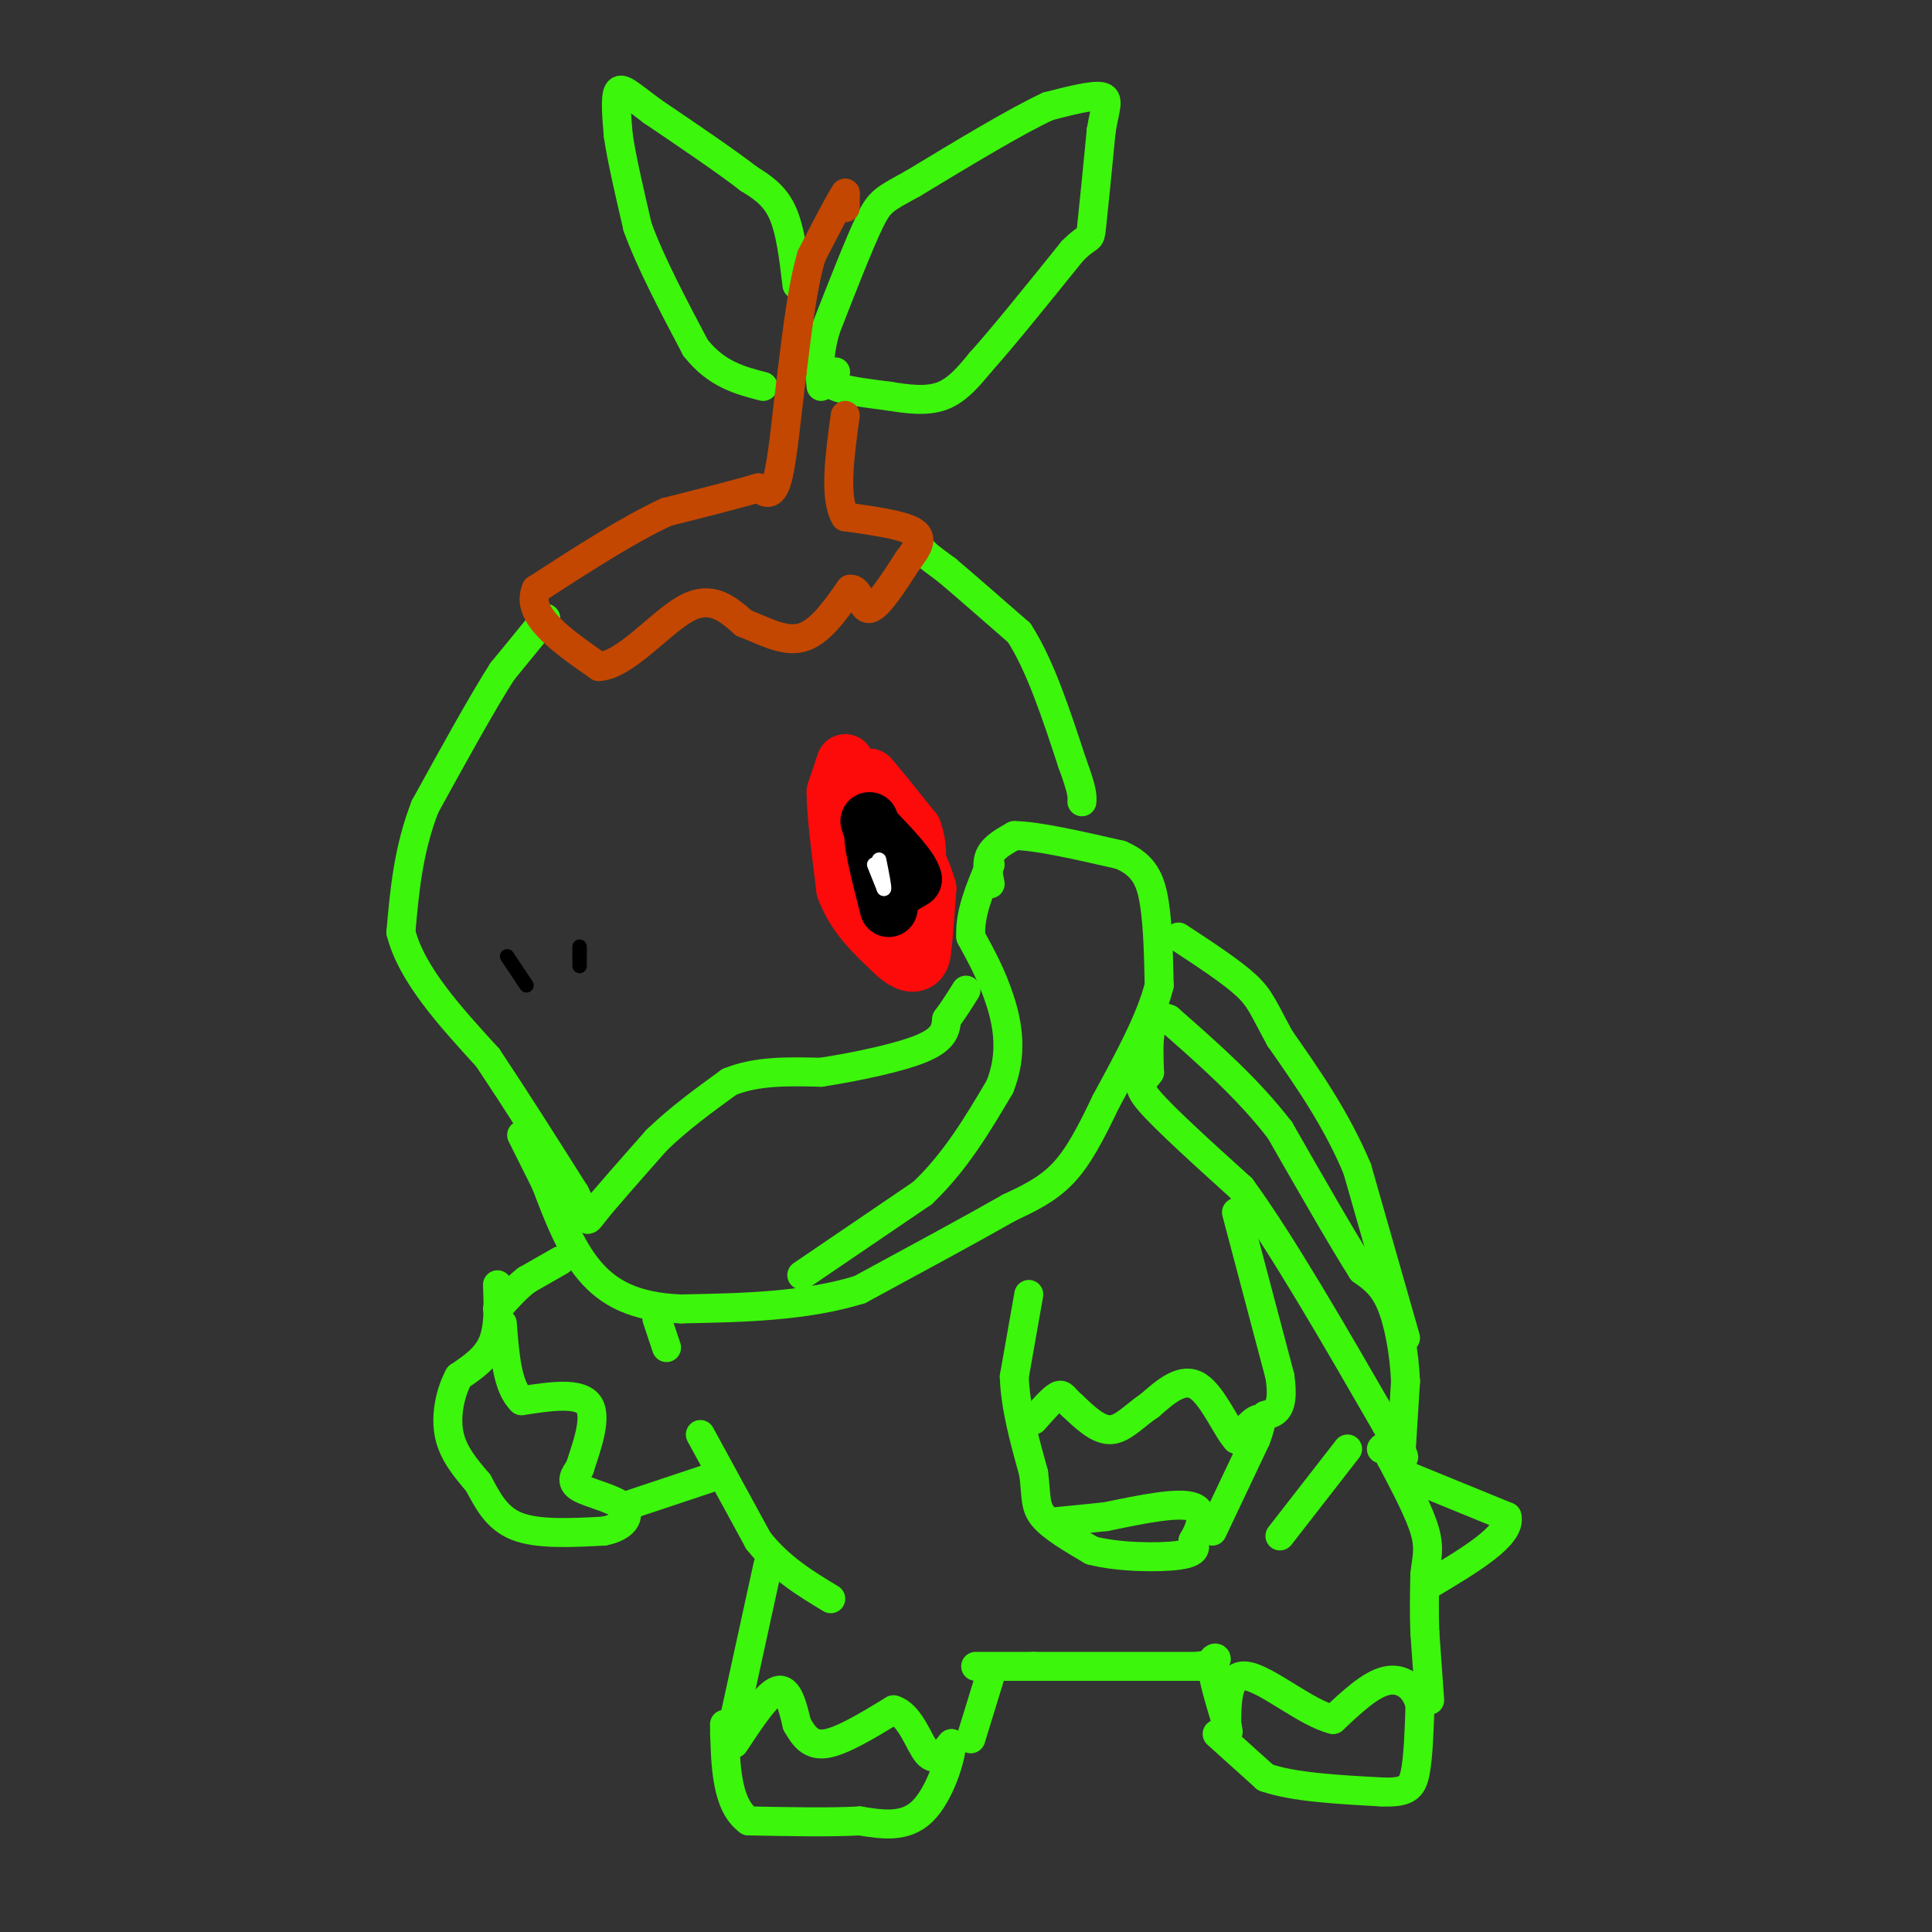 <svg viewBox='0 0 400 400' version='1.1' xmlns='http://www.w3.org/2000/svg' xmlns:xlink='http://www.w3.org/1999/xlink'><rect x="0" y="0" width="400" height="400" fill="#333333" stroke="none"/><g fill='none' stroke='#3CF60C' stroke-width='6' stroke-linecap='round' stroke-linejoin='round'><path d='M191,114c0.000,0.000 1.000,1.000 1,1'/><path d='M192,115c0.833,0.667 2.417,1.833 4,3'/><path d='M196,118c3.167,2.667 9.083,7.833 15,13'/><path d='M211,131c4.333,6.667 7.667,16.833 11,27'/><path d='M222,158c2.167,5.833 2.083,6.917 2,8'/><path d='M173,77c-0.917,1.083 -1.833,2.167 0,3c1.833,0.833 6.417,1.417 11,2'/><path d='M184,82c3.800,0.622 7.800,1.178 11,0c3.200,-1.178 5.600,-4.089 8,-7'/><path d='M203,75c4.500,-5.000 11.750,-14.000 19,-23'/><path d='M222,52c3.756,-3.800 3.644,-1.800 4,-5c0.356,-3.200 1.178,-11.600 2,-20'/><path d='M228,27c0.800,-4.756 1.800,-6.644 0,-7c-1.800,-0.356 -6.400,0.822 -11,2'/><path d='M217,22c-6.500,3.000 -17.250,9.500 -28,16'/><path d='M189,38c-5.956,3.289 -6.844,3.511 -9,8c-2.156,4.489 -5.578,13.244 -9,22'/><path d='M171,68c-1.667,5.667 -1.333,8.833 -1,12'/><path d='M165,59c-0.667,-5.667 -1.333,-11.333 -3,-15c-1.667,-3.667 -4.333,-5.333 -7,-7'/><path d='M155,37c-4.500,-3.500 -12.250,-8.750 -20,-14'/><path d='M135,23c-4.667,-3.467 -6.333,-5.133 -7,-4c-0.667,1.133 -0.333,5.067 0,9'/><path d='M128,28c0.667,4.667 2.333,11.833 4,19'/><path d='M132,47c2.667,7.333 7.333,16.167 12,25'/><path d='M144,72c4.333,5.500 9.167,6.750 14,8'/><path d='M113,128c0.000,0.000 -9.000,11.000 -9,11'/><path d='M104,139c-4.167,6.500 -10.083,17.250 -16,28'/><path d='M88,167c-3.500,9.000 -4.250,17.500 -5,26'/><path d='M83,193c2.167,8.667 10.083,17.333 18,26'/><path d='M101,219c6.000,9.000 12.000,18.500 18,28'/><path d='M119,247c3.111,5.911 1.889,6.689 4,4c2.111,-2.689 7.556,-8.844 13,-15'/><path d='M136,236c4.667,-4.500 9.833,-8.250 15,-12'/><path d='M151,224c5.667,-2.333 12.333,-2.167 19,-2'/><path d='M170,222c7.400,-1.156 16.400,-3.044 21,-5c4.600,-1.956 4.800,-3.978 5,-6'/><path d='M196,211c1.500,-2.000 2.750,-4.000 4,-6'/><path d='M116,261c0.000,0.000 -7.000,4.000 -7,4'/><path d='M109,265c-2.167,1.667 -4.083,3.833 -6,6'/><path d='M129,312c0.000,0.000 18.000,-6.000 18,-6'/><path d='M145,297c0.000,0.000 12.000,22.000 12,22'/><path d='M157,319c4.500,5.667 9.750,8.833 15,12'/><path d='M136,273c0.000,0.000 2.000,6.000 2,6'/><path d='M159,324c0.000,0.000 -7.000,32.000 -7,32'/><path d='M152,356c-1.500,5.833 -1.750,4.417 -2,3'/><path d='M202,345c0.000,0.000 12.000,0.000 12,0'/><path d='M214,345c7.667,0.000 20.833,0.000 34,0'/><path d='M248,345c5.822,-0.800 3.378,-2.800 3,-1c-0.378,1.800 1.311,7.400 3,13'/><path d='M254,357c0.500,2.333 0.250,1.667 0,1'/><path d='M205,347c0.000,0.000 -4.000,13.000 -4,13'/><path d='M296,352c0.000,0.000 -1.000,-14.000 -1,-14'/><path d='M295,338c-0.167,-4.333 -0.083,-8.167 0,-12'/><path d='M295,326c0.311,-3.200 1.089,-5.200 0,-9c-1.089,-3.800 -4.044,-9.400 -7,-15'/><path d='M288,302c-1.500,-2.833 -1.750,-2.417 -2,-2'/><path d='M290,305c0.000,0.000 22.000,9.000 22,9'/><path d='M312,314c1.000,3.833 -7.500,8.917 -16,14'/><path d='M256,251c0.000,0.000 9.000,34.000 9,34'/><path d='M265,285c1.000,7.000 -1.000,7.500 -3,8'/><path d='M279,300c0.000,0.000 -14.000,18.000 -14,18'/><path d='M213,268c0.000,0.000 -3.000,17.000 -3,17'/><path d='M210,285c0.167,6.167 2.083,13.083 4,20'/><path d='M214,305c0.622,4.800 0.178,6.800 2,9c1.822,2.200 5.911,4.600 10,7'/><path d='M226,321c5.422,1.444 13.978,1.556 18,1c4.022,-0.556 3.511,-1.778 3,-3'/><path d='M247,319c1.267,-2.111 2.933,-5.889 0,-7c-2.933,-1.111 -10.467,0.444 -18,2'/><path d='M229,314c-4.667,0.500 -7.333,0.750 -10,1'/><path d='M251,317c0.000,0.000 9.000,-19.000 9,-19'/><path d='M260,298c1.578,-4.022 1.022,-4.578 0,-4c-1.022,0.578 -2.511,2.289 -4,4'/><path d='M256,298c-1.956,-2.000 -4.844,-9.000 -8,-11c-3.156,-2.000 -6.578,1.000 -10,4'/><path d='M238,291c-2.978,1.956 -5.422,4.844 -8,5c-2.578,0.156 -5.289,-2.422 -8,-5'/><path d='M222,291c-1.689,-1.444 -1.911,-2.556 -3,-2c-1.089,0.556 -3.044,2.778 -5,5'/><path d='M103,266c0.167,4.417 0.333,8.833 -1,12c-1.333,3.167 -4.167,5.083 -7,7'/><path d='M95,285c-1.800,3.311 -2.800,8.089 -2,12c0.800,3.911 3.400,6.956 6,10'/><path d='M99,307c1.911,3.511 3.689,7.289 8,9c4.311,1.711 11.156,1.356 18,1'/><path d='M125,317c4.226,-0.786 5.792,-3.250 4,-5c-1.792,-1.750 -6.940,-2.786 -9,-4c-2.060,-1.214 -1.030,-2.607 0,-4'/><path d='M120,304c1.067,-3.467 3.733,-10.133 2,-13c-1.733,-2.867 -7.867,-1.933 -14,-1'/><path d='M108,290c-3.000,-2.833 -3.500,-9.417 -4,-16'/><path d='M152,361c3.417,-5.167 6.833,-10.333 9,-11c2.167,-0.667 3.083,3.167 4,7'/><path d='M165,357c1.333,2.289 2.667,4.511 6,4c3.333,-0.511 8.667,-3.756 14,-7'/><path d='M185,354c3.511,1.000 5.289,7.000 7,9c1.711,2.000 3.356,0.000 5,-2'/><path d='M197,361c0.022,2.711 -2.422,10.489 -6,14c-3.578,3.511 -8.289,2.756 -13,2'/><path d='M178,377c-6.000,0.333 -14.500,0.167 -23,0'/><path d='M155,377c-4.667,-3.333 -4.833,-11.667 -5,-20'/><path d='M252,359c0.000,0.000 10.000,9.000 10,9'/><path d='M262,368c5.667,2.000 14.833,2.500 24,3'/><path d='M286,371c5.244,0.200 6.356,-0.800 7,-4c0.644,-3.200 0.822,-8.600 1,-14'/><path d='M294,353c-0.911,-3.644 -3.689,-5.756 -7,-5c-3.311,0.756 -7.156,4.378 -11,8'/><path d='M276,356c-5.533,-1.289 -13.867,-8.511 -18,-9c-4.133,-0.489 -4.067,5.756 -4,12'/><path d='M290,302c0.000,0.000 1.000,-16.000 1,-16'/><path d='M291,286c-0.244,-5.733 -1.356,-12.067 -3,-16c-1.644,-3.933 -3.822,-5.467 -6,-7'/><path d='M282,263c-3.833,-6.000 -10.417,-17.500 -17,-29'/><path d='M265,234c-6.667,-8.667 -14.833,-15.833 -23,-23'/><path d='M242,211c-4.500,-2.000 -4.250,4.500 -4,11'/><path d='M238,222c-1.467,2.244 -3.133,2.356 0,6c3.133,3.644 11.067,10.822 19,18'/><path d='M257,246c8.167,11.167 19.083,30.083 30,49'/><path d='M287,295c5.333,9.000 3.667,7.000 2,5'/><path d='M291,277c0.000,0.000 -10.000,-35.000 -10,-35'/><path d='M281,242c-4.333,-10.333 -10.167,-18.667 -16,-27'/><path d='M265,215c-3.422,-6.200 -3.978,-8.200 -7,-11c-3.022,-2.800 -8.511,-6.400 -14,-10'/><path d='M205,183c-0.417,-2.167 -0.833,-4.333 0,-6c0.833,-1.667 2.917,-2.833 5,-4'/><path d='M210,173c4.500,0.000 13.250,2.000 22,4'/><path d='M232,177c4.933,2.089 6.267,5.311 7,10c0.733,4.689 0.867,10.844 1,17'/><path d='M240,204c-1.667,6.833 -6.333,15.417 -11,24'/><path d='M229,228c-3.222,6.756 -5.778,11.644 -9,15c-3.222,3.356 -7.111,5.178 -11,7'/><path d='M209,250c-7.000,4.000 -19.000,10.500 -31,17'/><path d='M178,267c-11.333,3.500 -24.167,3.750 -37,4'/><path d='M141,271c-9.578,-0.356 -15.022,-3.244 -19,-8c-3.978,-4.756 -6.489,-11.378 -9,-18'/><path d='M113,245c-2.333,-4.667 -3.667,-7.333 -5,-10'/><path d='M166,264c0.000,0.000 25.000,-17.000 25,-17'/><path d='M191,247c6.833,-6.500 11.417,-14.250 16,-22'/><path d='M207,225c2.756,-6.844 1.644,-12.956 0,-18c-1.644,-5.044 -3.822,-9.022 -6,-13'/><path d='M201,194c-0.333,-4.667 1.833,-9.833 4,-15'/></g>
<g fill='none' stroke='#C34701' stroke-width='6' stroke-linecap='round' stroke-linejoin='round'><path d='M175,43c0.000,0.000 0.000,-3.000 0,-3'/><path d='M175,40c-1.167,1.667 -4.083,7.333 -7,13'/><path d='M168,53c-1.833,6.167 -2.917,15.083 -4,24'/><path d='M164,77c-1.111,8.533 -1.889,17.867 -3,22c-1.111,4.133 -2.556,3.067 -4,2'/><path d='M157,101c-3.833,1.167 -11.417,3.083 -19,5'/><path d='M138,106c-7.667,3.500 -17.333,9.750 -27,16'/><path d='M111,122c-2.333,5.333 5.333,10.667 13,16'/><path d='M124,138c5.489,-0.311 12.711,-9.089 18,-12c5.289,-2.911 8.644,0.044 12,3'/><path d='M154,129c4.089,1.578 8.311,4.022 12,3c3.689,-1.022 6.844,-5.511 10,-10'/><path d='M176,122c2.089,-0.222 2.311,4.222 4,4c1.689,-0.222 4.844,-5.111 8,-10'/><path d='M188,116c2.089,-2.756 3.311,-4.644 1,-6c-2.311,-1.356 -8.156,-2.178 -14,-3'/><path d='M175,107c-2.333,-4.000 -1.167,-12.500 0,-21'/></g>
<g fill='none' stroke='#FD0A0A' stroke-width='12' stroke-linecap='round' stroke-linejoin='round'><path d='M175,158c0.000,0.000 -2.000,6.000 -2,6'/><path d='M173,164c0.000,4.333 1.000,12.167 2,20'/><path d='M175,184c2.000,5.500 6.000,9.250 10,13'/><path d='M185,197c2.622,2.600 4.178,2.600 5,2c0.822,-0.600 0.911,-1.800 1,-3'/><path d='M191,196c0.333,-2.500 0.667,-7.250 1,-12'/><path d='M192,184c-1.333,-5.000 -5.167,-11.500 -9,-18'/><path d='M183,166c-2.000,-3.833 -2.500,-4.417 -3,-5'/><path d='M180,161c1.000,1.000 5.000,6.000 9,11'/><path d='M189,172c1.500,3.833 0.750,7.917 0,12'/></g>
<g fill='none' stroke='#000000' stroke-width='12' stroke-linecap='round' stroke-linejoin='round'><path d='M180,170c0.000,0.000 4.000,12.000 4,12'/><path d='M184,182c0.400,2.667 -0.600,3.333 0,3c0.600,-0.333 2.800,-1.667 5,-3'/><path d='M189,182c-0.500,-2.167 -4.250,-6.083 -8,-10'/><path d='M181,172c-0.833,1.000 1.083,8.500 3,16'/></g>
<g fill='none' stroke='#FFFFFF' stroke-width='3' stroke-linecap='round' stroke-linejoin='round'><path d='M181,179c0.000,0.000 2.000,5.000 2,5'/><path d='M183,184c0.167,-0.167 -0.417,-3.083 -1,-6'/></g>
<g fill='none' stroke='#000000' stroke-width='3' stroke-linecap='round' stroke-linejoin='round'><path d='M120,196c0.000,0.000 0.000,4.000 0,4'/><path d='M105,198c0.000,0.000 4.000,6.000 4,6'/></g>
</svg>